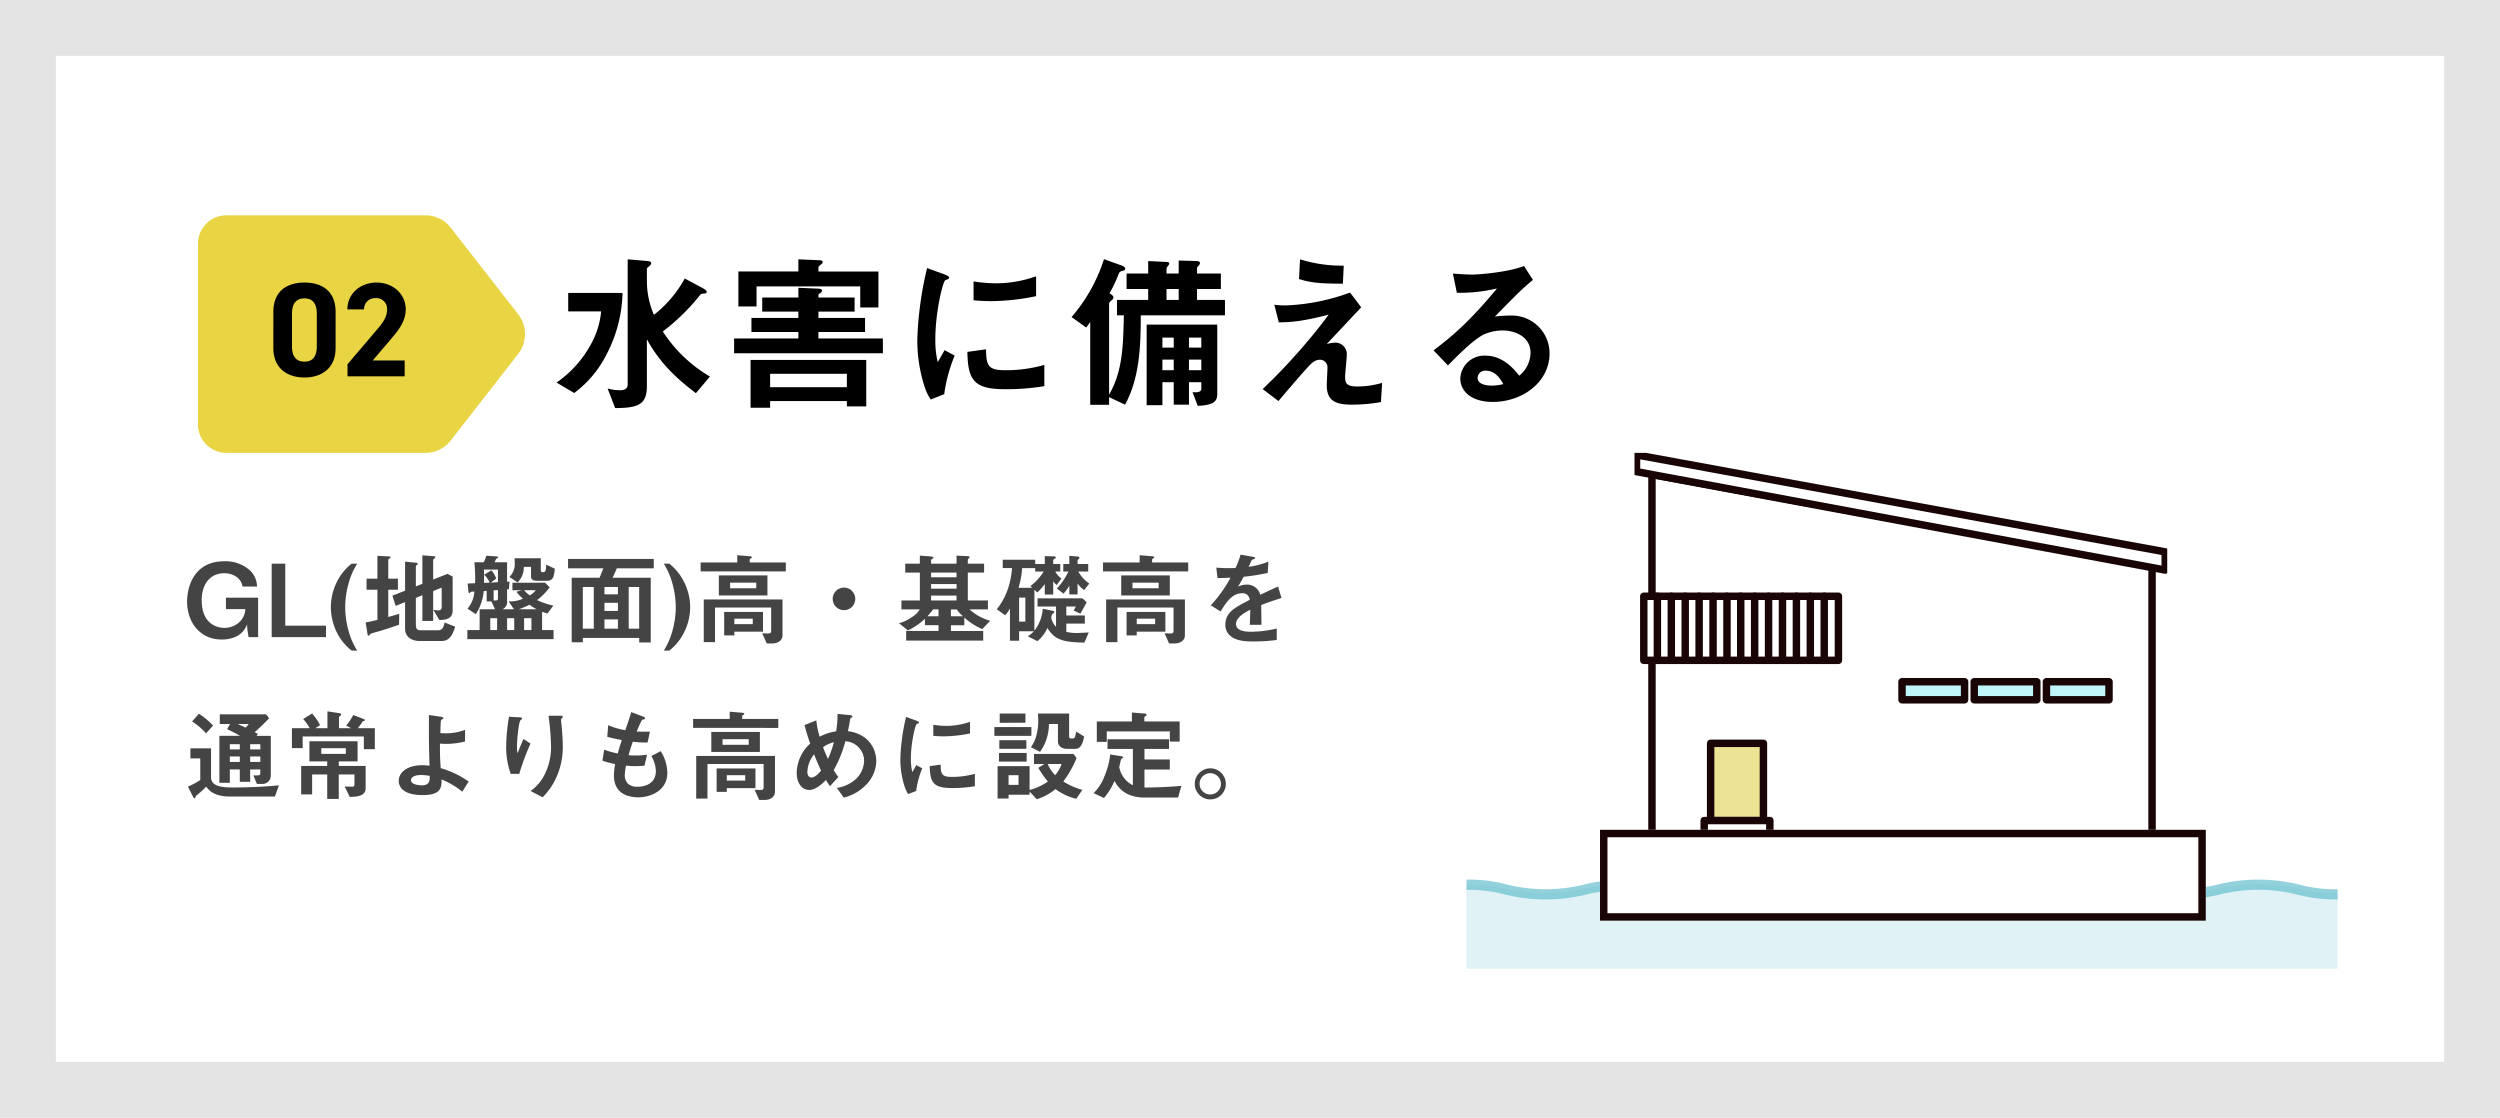 <svg xmlns="http://www.w3.org/2000/svg" xmlns:xlink="http://www.w3.org/1999/xlink" width="671" height="300" viewBox="0 0 671 300">
  <defs>
    <clipPath id="clip-path">
      <rect id="長方形_4274" data-name="長方形 4274" width="142.984" height="103.003" fill="none"/>
    </clipPath>
    <clipPath id="clip-path-4">
      <rect id="長方形_4154" data-name="長方形 4154" width="233.822" height="22.644" fill="none"/>
    </clipPath>
    <clipPath id="clip-path-5">
      <rect id="長方形_4155" data-name="長方形 4155" width="233.822" height="5.326" fill="none"/>
    </clipPath>
  </defs>
  <g id="saigai02" transform="translate(-258 -1810)">
    <g id="長方形_4116" data-name="長方形 4116" transform="translate(258 1810)" fill="#fff" stroke="#e4e4e4" stroke-width="15">
      <rect width="671" height="300" stroke="none"/>
      <rect x="7.5" y="7.5" width="656" height="285" fill="none"/>
    </g>
    <path id="パス_16586" data-name="パス 16586" d="M42.55-5.934a37.74,37.74,0,0,1-12.65-12.1,55.924,55.924,0,0,0,10.12-9.936c.23-.184.322-.184,1.2-.276a.431.431,0,0,0,.46-.414c0-.368-.414-.644-1.334-1.15l-4.554-2.438a31.831,31.831,0,0,1-8.28,9.752,23.008,23.008,0,0,1-1.886-8.878v-3.5c0-.184.138-.276.6-.644.414-.414.552-.506.552-.782,0-.552-.46-.6-1.518-.69L20.47-37.4v33.58c0,1.2-.966,1.564-2.07,1.564a13.554,13.554,0,0,1-3.312-.46L17.112,2.53c5.934-.046,8.51-.782,8.51-5.842v-12.65c4,7.5,9.936,12.006,13.156,14.49ZM19.09-28.382H4.508v4.968H13.34A22.091,22.091,0,0,1,10.488-14.4,29.464,29.464,0,0,1,1.38-4.324L6.118-1.518a29.2,29.2,0,0,0,8.6-10.212A37.338,37.338,0,0,0,19.09-28.382Zm62.284,5.014V-27.14H71.668v-.828c.092-.092.644-.46.736-.552a.748.748,0,0,0,.23-.506c0-.414-.69-.506-1.15-.506l-5.2-.23v2.622H56.58v3.772h9.706v1.7h-12.6v3.772h12.6v1.748H49.036v3.956H88.964v-3.956h-17.3v-1.748H84.18v-3.772H71.668v-1.7Zm1.518-1.1h4.876v-9.66h-16.1v-1.012c0-.322.046-.368.736-.92a.759.759,0,0,0,.414-.6c0-.46-.736-.506-1.2-.506l-5.336-.23v3.266h-16.1v9.384h4.876V-30.13h27.83ZM53.452-10.4V2.438H58.7V.644H79.3V2.07h5.2V-10.4ZM58.7-3.082V-6.67H79.3v3.588Zm71.392-24.426v-5.336a32.134,32.134,0,0,1-10.9,1.886,40.518,40.518,0,0,1-5.888-.506v5.06c2.438.23,4.554.23,4.922.23A61.78,61.78,0,0,0,130.088-27.508ZM132.3-3.358v-5.7a37.524,37.524,0,0,1-10.488,1.426c-4.646,0-5.106-1.242-5.152-5.612l-5.014.69C111.78-4.784,113.528-2.53,121.9-2.53A62.876,62.876,0,0,0,132.3-3.358Zm-24.058-8.188-2.714-1.472c-1.012,1.794-1.288,2.254-1.84,3.22a25.3,25.3,0,0,1-.644-6.3c0-6.946,1.978-15.272,2.668-15.686.092-.046.69-.276.782-.322a.545.545,0,0,0,.23-.414c0-.368-.874-.69-1.2-.828l-4.692-1.7A90.664,90.664,0,0,0,98.9-24.564a81.368,81.368,0,0,0-.69,9.062A40.077,40.077,0,0,0,100.1-3.4,14.08,14.08,0,0,0,101.8.23L105.432-1.2A40.811,40.811,0,0,1,108.238-11.546Zm70.472,10.3v-18.63H159.758V1.748h4.232V-4.416h3.036V1.61h4.094V-4.416h3.312v1.7c0,.966-1.012,1.1-2.346.966l1.38,3.68C177.744,1.748,178.71.736,178.71-1.242Zm-4.278-12.466H171.12v-2.668h3.312Zm0,6.072H171.12v-2.852h3.312Zm-7.406-6.072H163.99v-2.668h3.036Zm0,6.072H163.99v-2.852h3.036Zm13.754-14.72V-26.5h-7.5V-29.44h6.394v-4.14h-6.394v-1.426c0-.184.092-.322.46-.736a1.072,1.072,0,0,0,.322-.69c0-.368-.46-.506-1.012-.506l-4.692-.138v3.5h-3.266v-1.242a1.386,1.386,0,0,1,.368-.782,1.266,1.266,0,0,0,.368-.69c0-.276-.322-.368-.966-.414l-4.692-.23v3.358h-5.8v4.14h5.8V-26.5H151.8v4.14h1.84c-.184,8.6-.368,15-3.956,21.3V-25.53c0-.184.092-.368.552-.782.414-.322.6-.506.6-.828,0-.46-.368-.736-1.058-1.1a36.639,36.639,0,0,0,2.254-4.692c.414-1.058.46-1.2,1.472-1.426a.592.592,0,0,0,.506-.552c0-.46-.92-.828-.966-.828l-4.738-1.7A44.456,44.456,0,0,1,139.61-21.9l3.91,2.806a12.033,12.033,0,0,0,1.1-1.518V1.656h5.06V-.414l4.278,2.024c4.14-7.544,4.186-16.744,4.232-23.966ZM168.36-26.5h-3.266V-29.44h3.266Zm44.3-9.2a37.54,37.54,0,0,1-11.73-1.7l-.276,5.29c3.312,1.058,6.026,1.242,11.776,1.242Zm10.3,31.464a23.4,23.4,0,0,1-6.67.966c-2.622,0-3.266-.69-3.266-2.53,0-.874.46-5.152.46-6.118a3.093,3.093,0,0,0-3.082-3.128,12.5,12.5,0,0,0-2.3.368c4.646-4.922,5.152-5.474,9.246-9.844l-2.99-3.956a56.14,56.14,0,0,1-17.066,3.45,21.735,21.735,0,0,1-3.266-.184l1.2,4.738c3.588-.046,6.578-.322,13.386-2.07-2.07,2.76-3.772,5.014-7.5,9.292C196.788-8.326,194.3-5.842,190.9-2.576l4.232,3.22c2.024-2.392,5.2-6.118,7.636-8.832,1.2-1.288,2.116-2.254,3.45-2.254a2,2,0,0,1,2.07,2.162c0,.69-.184,3.956-.184,4.692,0,3.91,2.024,5.2,6.716,5.2a46.131,46.131,0,0,0,7.82-.69ZM267.9-12.144A10.139,10.139,0,0,0,257.692-22.31a36.626,36.626,0,0,0-4.462.276c6.67-6.808,7.452-7.544,10.212-9.844L261.05-35.6c-4.37,1.7-12.19,2.3-13.938,2.3-1.426,0-4.048-.184-5.152-.276l1.058,5.152a42.943,42.943,0,0,0,10.764-1.15c-7.36,8.924-12.236,13.018-17.02,16.606l3.864,4.048c2.576-2.622,6.624-6.716,9.476-8.234a12.475,12.475,0,0,1,5.244-1.15c2.99,0,7.452,1.472,7.452,6.026a8.1,8.1,0,0,1-3.036,6.118c-1.288-1.61-4.278-5.382-9.062-5.382a6.443,6.443,0,0,0-6.762,6.118c0,3.4,2.944,6.3,8.694,6.3C260.728.874,267.9-4.508,267.9-12.144ZM255.484-3.91a13.078,13.078,0,0,1-3.128.414c-1.656,0-3.772-.46-3.772-2.07a2.027,2.027,0,0,1,2.3-1.932C253.506-7.5,254.886-4.968,255.484-3.91Z" transform="translate(406 1917)"/>
    <path id="パス_16587" data-name="パス 16587" d="M20.277,0V-10.584h-8.64v3.078h5.211a5.047,5.047,0,0,1-1.539,3.429,5.851,5.851,0,0,1-4.077,1.593c-2.592,0-6.1-1.566-6.1-7.452,0-3.888,1.971-7.209,6.048-7.209,2.16,0,4.482,1.08,4.914,3.564H19.98a6.011,6.011,0,0,0-1.836-4.266,9.8,9.8,0,0,0-6.939-2.511c-8.289,0-9.99,7.074-9.99,10.773C1.215-4.05,4.59.648,10.53.648c3.024,0,5.751-1.188,6.777-4.077l.081,1.35L17.712,0ZM38.5,0V-3.078H27.567V-19.71H23.922V0Zm8.37,3.618a19.382,19.382,0,0,1-2.3-5.238,24.147,24.147,0,0,1-.918-6.426,23.634,23.634,0,0,1,.918-6.4,19.158,19.158,0,0,1,2.3-5.265H45.387a14.21,14.21,0,0,0-4.1,5.157A15.409,15.409,0,0,0,39.8-8.046a15.488,15.488,0,0,0,1.485,6.534,14.077,14.077,0,0,0,4.1,5.13Zm26.3-6.426L70.335-3.915c-.243,1.053-.513,2.079-1.674,2.079H63.882c-.837,0-1.269-.27-1.269-1.62V-10.53l1.755-.7v6.885h2.889v-8.019l2.295-.918v5.13c0,.189-.027.972-.81.972a8.829,8.829,0,0,1-1.431-.135l1.62,2.727c1.512-.027,3.564-.189,3.564-2.592v-9.072l-1.4-.729-3.834,1.539v-5.292c0-.135.243-.3.4-.432a.469.469,0,0,0,.162-.3c0-.135-.135-.216-.324-.243l-3.132-.243v7.641l-1.755.7v-5.346c0-.135.108-.243.3-.405a.412.412,0,0,0,.189-.324c0-.189-.162-.243-.324-.27l-3.051-.3v7.8l-3.4,1.323.864,2.754L59.724-9.4v7.128c0,2.268,1.782,3.321,4,3.321h5.805C71.955,1.053,72.684-1.269,73.17-2.808ZM58.158-6.264c-.864.27-1.4.432-2.943.864v-7.317h2.592v-2.97H55.215v-5.049c0-.162.189-.27.324-.351.054-.054.27-.162.27-.324s-.162-.243-.324-.243L52.3-21.816v6.129H49.383v2.97H52.3v8.1c-.891.216-2.079.486-3.159.675l.54,3.375a.209.209,0,0,0,.216.189c.135,0,.243-.135.405-.324.189-.216.432-.3,1.053-.486.27-.081,1.566-.432,1.836-.513,1.647-.513,3.294-1.053,4.914-1.62ZM99.576.54V-1.89H96.5V-6.8c.756.27,1.053.351,1.431.459l1.593-2.106a21.211,21.211,0,0,1-4.374-1.485,16.11,16.11,0,0,0,3.375-3.429l-1.215-1.242H88.533v2.025H91.1l-1.485.4a9.663,9.663,0,0,0,1.755,1.863,8.556,8.556,0,0,1-3.861.729l1.431,2.106H85.887A2.1,2.1,0,0,0,87.1-9.666v-3.159c.081,0,.4-.027.486-.027L87.75-14.9c-.324.027-.405.027-.648.054v-5.238H83.7a3.2,3.2,0,0,0,.432-.918c.3-.135.567-.243.567-.4,0-.216-.4-.27-.567-.27l-2.619-.162a8.725,8.725,0,0,1-.7,1.755H78.327a43.29,43.29,0,0,1,.189,5.616c-.594.027-1.242.054-2,.081l.189,1.971c.027.324.081.621.27.621.081,0,.378-.351.459-.378a6.124,6.124,0,0,1,.891-.054,7.926,7.926,0,0,1-1.836,4.59l2.214,1.485a13.791,13.791,0,0,0,2.133-6.21c.351-.027.4-.027.783-.054v2.835H82.89l.972,2.106H79.731V-1.89H76.437V.54Zm-5.94-2.43H91.665V-5.076h1.971Zm-4.617,0H87.1V-5.076h1.917Zm-4.59,0H82.593V-5.076h1.836Zm.216-12.852c-.756.054-.891.054-1.917.108l1.458-1.08a6.739,6.739,0,0,0-1.3-2.214L80.946-16.74a6.656,6.656,0,0,1,1.485,2.106c-.243.027-1.3.081-1.512.081,0-.675.027-1.809-.027-3.564h3.753Zm0,4.293c0,.648-.27.621-1.161.621v-2.727c.594-.027.648-.027,1.161-.081Zm10.206-2.133a9.04,9.04,0,0,1-1.62,1.4,7.87,7.87,0,0,1-1.566-1.4Zm.189,5.1H90.261a22.661,22.661,0,0,0,2.862-1.215A13.089,13.089,0,0,0,95.04-7.479ZM99.9-18.36l-2.322-1.107c-.027,1.242-.054,2.052-.783,2.052-.513,0-.648-.108-.648-.891v-2.862H89.1c.027.432.054.891.054,1.161a4.851,4.851,0,0,1-1.431,3.861l2.187,1.458a5.447,5.447,0,0,0,1.674-4.158h1.944v2.619c0,.918.837,1.107,1.539,1.107h2.646a1.739,1.739,0,0,0,1.782-.945A9.278,9.278,0,0,0,99.9-18.36Zm26.568-.108v-2.511h-23v2.511h9.477c-.27.621-.459,1.134-1.026,2.538h-7.479V1.377h3V.216h15.12V1.431h3.1V-15.93H115.425c.27-.594.729-1.593,1.134-2.538Zm-3.915,16.2h-2.808V-13.446h2.808Zm-5.7-9.207h-3.618v-1.971h3.618Zm0,4.455h-3.618V-9.207h3.618Zm0,4.752h-3.618V-4.752h3.618Zm-6.48,0h-2.943V-13.446h2.943Zm25.866-5.778a15.024,15.024,0,0,0-1.512-6.507,14.478,14.478,0,0,0-4.077-5.157h-1.485a20.012,20.012,0,0,1,2.295,5.265,24.107,24.107,0,0,1,.918,6.4,23.676,23.676,0,0,1-.918,6.426,19.382,19.382,0,0,1-2.295,5.238h1.485a14.34,14.34,0,0,0,4.077-5.13A15.177,15.177,0,0,0,136.242-8.046ZM155.79-1.458V-6.75H145.368V-.459H148.1v-1Zm5.238.972V-10.1H139.887V1.35h3.024V-7.938h15.066v6.075c0,.837-.189.891-1.026.891-.324,0-1.161-.054-1.377-.054L156.789,1.7h1.458C159.975,1.7,161.028.756,161.028-.486Zm-7.992-3H148.1V-4.941h4.941Zm3.942-7.7v-5.373H143.937v5.373Zm-3-1.917h-7.02v-1.512h7.02Zm7.938-4.536v-2.4h-9.693v-.756c0-.108.081-.189.27-.324.162-.081.3-.189.3-.324,0-.243-.54-.27-.648-.27l-3.267-.27v1.944H139.05v2.4Zm18.63,7.371a3.036,3.036,0,0,0-3.024-3.024A3.036,3.036,0,0,0,174.5-10.26a3.019,3.019,0,0,0,3.024,3.024A3.019,3.019,0,0,0,180.549-10.26Zm36.207,5.886a13.942,13.942,0,0,1-5.535-3.051h4.941v-2.4h-5.4v-7.479h4.374v-2.4h-4.374v-1c0-.189.243-.405.27-.432.081-.081.216-.216.216-.324,0-.243-.486-.27-.7-.27l-2.808-.135v2.16h-6.831v-.945c0-.108.108-.216.324-.351.108-.081.3-.189.3-.3,0-.3-.594-.324-.837-.351l-2.808-.216v2.16h-3.915v2.4h3.915v7.479h-4.941v2.4h4.914a5.807,5.807,0,0,1-2.133,2.079,9.383,9.383,0,0,1-3.456,1.62l2.43,1.944a17.826,17.826,0,0,0,4.563-3.132v1.728h3.645v1.539h-8.694V.945h20.682V-1.647h-8.667V-3.186h3.591V-5.265A16.212,16.212,0,0,0,214.65-2.16Zm-9.018-5.454h-6.831v-1.3h6.831Zm0-3.159h-6.831v-1.242h6.831Zm1.728,7.4h-3.24V-7.425h1.566A10.956,10.956,0,0,0,209.466-5.589Zm-6.561,0h-3a17.085,17.085,0,0,0,1.539-1.836h1.458Zm4.833-10.476h-6.831v-1.242h6.831ZM243.216-1.242c-1.809.081-2.592.135-3.1.135a12.073,12.073,0,0,1-2.916-.3V-3.618h4.968V-5.805H237.2v-2.4h2.565a9.116,9.116,0,0,1-.621,1.053l1.809.864c.594-.945,1.62-2.889,1.7-3.078L241.542-10.4H229.473v2.187h4.968v5.454a4.713,4.713,0,0,1-1.3-2.538c.162-.7.189-.783.486-1.026.324-.243.351-.27.351-.405s-.081-.27-.513-.351l-2.592-.54a10.642,10.642,0,0,1-2.241,5.886V-12.717l.783.729a13.591,13.591,0,0,0,2-2.268v2.835h2.268v-3.564a3.713,3.713,0,0,0,.945,1l1.269-1.728a6.044,6.044,0,0,1-1.674-1.89h1.35v-2.025h-1.89v-1.026c0-.108.054-.135.486-.432.054-.027.216-.135.216-.243,0-.3-.4-.351-.648-.351l-2.322-.054v2.106h-2.565v-1.134h-8.721v2.241h2.484a21.194,21.194,0,0,1-1.269,6.075,17.918,17.918,0,0,1-2.808,4.968l2.268,1.62a11.972,11.972,0,0,0,1.269-1.809V.972h2.457V-1.566H228.5a9.176,9.176,0,0,1-1.647,1.35l2.592,1.3a9.607,9.607,0,0,0,2.673-3.537c1.863,3.024,3.942,3.861,9.936,3.915ZM231.12-17.6a14.531,14.531,0,0,1-3.564,3.915l.513.459h-3.7a23.049,23.049,0,0,0,.972-5.292h3.51v.918ZM226.206-4.158h-1.674v-6.453h1.674Zm17.172-10.206a9.731,9.731,0,0,1-2.97-3.24h2.673v-2.025h-2.862v-.891c0-.135.081-.243.27-.405s.243-.27.243-.378c0-.27-.324-.3-.486-.324l-2.241-.189v2.187h-1.62V-17.6h1.377a17.954,17.954,0,0,1-3.1,4.563l1.782,1.377a13.2,13.2,0,0,0,1.566-2.133v2.322h2.214v-2.943a6.654,6.654,0,0,0,1.755,1.782ZM263.79-1.458V-6.75H253.368V-.459H256.1v-1Zm5.238.972V-10.1H247.887V1.35h3.024V-7.938h15.066v6.075c0,.837-.189.891-1.026.891-.324,0-1.161-.054-1.377-.054L264.789,1.7h1.458C267.975,1.7,269.028.756,269.028-.486Zm-7.992-3H256.1V-4.941h4.941Zm3.942-7.7v-5.373H251.937v5.373Zm-3-1.917h-7.02v-1.512h7.02Zm7.938-4.536v-2.4h-9.693v-.756c0-.108.081-.189.27-.324.162-.081.3-.189.3-.324,0-.243-.54-.27-.648-.27l-3.267-.27v1.944H247.05v2.4ZM294.948-10.5l-.918-3.078c-1.269.567-1.62.729-4.779,2.214a3.619,3.619,0,0,0-3.672-2.727,5.221,5.221,0,0,0-2.322.567c.459-.7.675-1.08,1.539-2.673a56.834,56.834,0,0,0,6.453-1.026l.189-3.024a22.8,22.8,0,0,1-5.292,1.377c.135-.3.81-1.809.837-1.836.027,0,.567-.243.621-.27.162-.054.27-.135.27-.3,0-.189-.459-.243-.54-.27l-3.375-.594a20.936,20.936,0,0,1-1.35,3.591,37.976,37.976,0,0,1-5.157-.108l.324,2.808c1.134,0,1.971-.027,3.51-.108a35.9,35.9,0,0,1-5.319,7.425l2.646,1.647c1.485-2.43,3.1-4.887,5.751-4.887a1.871,1.871,0,0,1,2.052,1.782c-4.05,2.079-6.534,3.348-6.534,6.7a3.691,3.691,0,0,0,1.026,2.646c1.7,1.809,4.833,1.809,6.345,1.809a44.684,44.684,0,0,0,6.426-.4V-2.3a31.217,31.217,0,0,1-6.885.864c-1.971,0-4.05-.351-4.05-2.106,0-1.89,2.808-3.294,3.834-3.807-.027,1.188-.054,2.511-.135,4.05h3.132c0-.918-.054-4.266-.054-5.319C291.519-9.369,292.815-9.828,294.948-10.5ZM23.679,37.14V26.5H19.845l.378-.513c-.135-.081-.729-.4-.864-.459,2.133-1.944,3.267-3.1,3.888-3.753l-.837-1.053H9.99v2.592h2.754l-.783,1.4c1.188.54,2.322,1.134,3.456,1.782H9.882V39.111H12.69V35.52h2.673v3.321h2.781V35.52h2.727v.945c0,.675-.189.675-1.863.648l.945,2.3h1.431A2.216,2.216,0,0,0,23.679,37.14Zm-2.808-6.993H18.144v-1.4h2.727Zm0,3.348H18.144V32.037h2.727Zm-5.508-3.348H12.69v-1.4h2.673Zm0,3.348H12.69V32.037h2.673Zm2.4-10.179a7.859,7.859,0,0,1-.837.972c-.324-.135-1.809-.837-2.16-.972Zm-9.585.459a17.458,17.458,0,0,0-3.807-3.213L2.565,22.641a17.76,17.76,0,0,1,3.726,3.186ZM25.866,39.786c-4.05.378-8.127.567-12.2.567-2.16,0-6.021,0-6.021-2.7v-7.8H2.106v2.7H4.752v5.805a21.973,21.973,0,0,1-3.321,1.782l1.458,2.835c.081.135.162.324.324.324.135,0,.243-.351.4-.7a25.89,25.89,0,0,0,2.727-2.457c.864,1.08,2.187,2.646,6.4,2.646H24.786ZM51.6,30.093V24.45H47.034a18.788,18.788,0,0,0,1.323-1.809c.054-.081.432-.162.513-.216a.163.163,0,0,0,.081-.162c0-.135-.27-.243-.459-.324l-2.673-1.026a17.86,17.86,0,0,1-1.89,2.835l1.3.7h-3.24V21.48c0-.108.432-.405.486-.459a.246.246,0,0,0,.081-.216c0-.27-.3-.378-.513-.4l-3.159-.486V24.45H35.64l1.269-.837a14.29,14.29,0,0,0-2.16-3.105l-2.376,1.485a11.915,11.915,0,0,1,1.755,2.457H29.349V29.8h2.889V26.664H48.654v3.429ZM49.14,40.542V34.575H41.931V33.36H46.98v-5.4H34.047v5.4h4.779v1.215H31.833v7.641h2.943V36.87h4.05v6.561h3.1V36.87h4.212v2.646c0,.621-.324.621-.675.621-.3,0-1.674-.027-1.944-.027l1.35,2.781C46.683,42.864,49.14,42.729,49.14,40.542Zm-5.319-9.207H37.233V29.823h6.588ZM76.788,38.76a25.047,25.047,0,0,0-7.506-3.591c-.216-3.429-.216-4.293-.189-6.588.54.054,1.269.081,1.809.081a20.961,20.961,0,0,0,4.914-.648V24.882a13.466,13.466,0,0,1-5.481.918,6.57,6.57,0,0,1-1.134-.054c0-.945.081-2.916.135-3.267.027-.216.162-.3.324-.4.324-.216.351-.243.351-.351,0-.243-.513-.324-.648-.351l-3.24-.459V22.83c0,4.725-.027,5.427.162,11.691a14.826,14.826,0,0,0-1.971-.135c-3.942,0-6.291,1.863-6.291,4.212,0,1.836,1.485,3.807,6.4,3.807,4.4,0,5.238-1.566,5.076-4.212a22.127,22.127,0,0,1,5.589,3.294ZM66.339,37.248c0,1.188.027,2.538-2.133,2.538-.891,0-2.889-.243-2.889-1.377,0-.783.945-1.4,2.646-1.4A13.991,13.991,0,0,1,66.339,37.248Zm35.721-7.83c0-1.782-.162-3.78-.324-5.67-.027-.27-.162-1.4-.162-1.647s.486-.4.486-.648c0-.351-.486-.351-.567-.351H98.226a70.446,70.446,0,0,1,.675,8.4,16.41,16.41,0,0,1-1.647,7.236A11.917,11.917,0,0,1,93.42,41.3L96.633,43a18.078,18.078,0,0,0,3.78-5.535A19.916,19.916,0,0,0,102.06,29.418Zm-8.667-.837L91.5,27.339c-.675,1.512-1.215,2.916-1.566,3.834a6.083,6.083,0,0,1-.189-1.674c0-1.62.432-6.777,1-7.236.108-.108.378-.216.378-.405,0-.27-.4-.324-.567-.324l-2.943-.162a51.1,51.1,0,0,0-.756,7.992,21.286,21.286,0,0,0,1.215,7.344h2.3A62.525,62.525,0,0,1,93.393,28.581Zm36.72,7.884a11.19,11.19,0,0,0-1.782-5.859l-2.511,1.323a8.291,8.291,0,0,1,1.215,4.023c0,3.267-2.727,4.212-4.941,4.212a3.634,3.634,0,0,1-2.538-.81,3.222,3.222,0,0,1-.864-2.376,16.328,16.328,0,0,1,.324-2.484c.729.054,1.377.135,2.4.135,1.323,0,2.16-.081,2.565-.108l.7-2.97a17.549,17.549,0,0,1-3.186.216,10.4,10.4,0,0,1-1.782-.081c.486-1.728.81-2.7,1.134-3.618a24.872,24.872,0,0,0,3.969.216l.621-2.916c-1.566.027-2.187.027-3.537-.027a28.071,28.071,0,0,1,1.431-3.159c.432-.135.81-.054.81-.378,0-.3-.405-.432-.621-.513L120.42,20.13c-.378,1.377-.783,2.511-1.593,4.86a20.6,20.6,0,0,1-4.59-1.35l-.243,3.132c1.539.4,2.241.54,3.915.864-.594,1.755-.837,2.646-1.107,3.591a19.209,19.209,0,0,1-3.645-1.026l-.459,2.97a21.315,21.315,0,0,0,3.4.891,18.554,18.554,0,0,0-.324,3.051c0,4.968,3.915,5.886,6.534,5.886C125.712,43,130.113,41.136,130.113,36.465Zm23.652,4.077V35.25H143.343v6.291h2.727v-1Zm5.238.972V31.9H137.862V43.35h3.024V34.062h15.066v6.075c0,.837-.189.891-1.026.891-.324,0-1.161-.054-1.377-.054l1.215,2.727h1.458C157.95,43.7,159,42.756,159,41.514Zm-7.992-3H146.07V37.059h4.941Zm3.942-7.695V25.449H141.912v5.373Zm-3-1.917h-7.02V27.393h7.02Zm7.938-4.536v-2.4H150.2V21.21c0-.108.081-.189.27-.324.162-.081.3-.189.3-.324,0-.243-.54-.27-.648-.27l-3.267-.27v1.944h-9.828v2.4Zm26.3,8.991a7.982,7.982,0,0,0-2.727-6.1,9.282,9.282,0,0,0-4.887-2c.27-1.215.3-1.4.621-3.294,0-.108.135-.216.216-.27.27-.189.378-.243.378-.378,0-.324-.621-.378-.864-.4l-3.132-.3a26.785,26.785,0,0,1-.378,4.671,13.16,13.16,0,0,0-4.428,1.458,22.336,22.336,0,0,1-.891-4.4l-3.159,1.269c.351,1.431.756,2.781,1.512,4.968a10.84,10.84,0,0,0-3.618,7.83c0,2.916,1.512,4.617,3.4,4.617,1.782,0,3.672-1.89,4.455-2.673A14.533,14.533,0,0,0,173.772,40l2.241-2.457a17.821,17.821,0,0,1-1.242-1.836A33.331,33.331,0,0,0,177.9,27.96a5.271,5.271,0,0,1,5.022,5.1,6.986,6.986,0,0,1-2.187,5.022,9.859,9.859,0,0,1-5.13,2.4l1.863,2.592A12.2,12.2,0,0,0,183.087,40,9.357,9.357,0,0,0,186.192,33.36ZM174.825,28.2a29.812,29.812,0,0,1-1.593,4.509c-.54-1.161-.945-2.133-1.323-3.159A8.414,8.414,0,0,1,174.825,28.2Zm-3.456,7.614c-.378.486-1.485,1.863-2.619,1.863-.729,0-1.053-.729-1.053-1.512a7.845,7.845,0,0,1,1.809-4.7C170.37,33.657,170.8,34.6,171.369,35.817Zm39.987-9.963V22.722a18.861,18.861,0,0,1-6.4,1.107,23.782,23.782,0,0,1-3.456-.3V26.5c1.431.135,2.673.135,2.889.135A36.262,36.262,0,0,0,211.356,25.854Zm1.3,14.175V36.681a22.025,22.025,0,0,1-6.156.837c-2.727,0-3-.729-3.024-3.294l-2.943.4c.081,4.563,1.107,5.886,6.021,5.886A36.905,36.905,0,0,0,212.652,40.029Zm-14.121-4.806-1.593-.864c-.594,1.053-.756,1.323-1.08,1.89a14.851,14.851,0,0,1-.378-3.7c0-4.077,1.161-8.964,1.566-9.207.054-.027.4-.162.459-.189a.32.32,0,0,0,.135-.243c0-.216-.513-.405-.7-.486l-2.754-1a53.212,53.212,0,0,0-1.134,6.156,47.757,47.757,0,0,0-.4,5.319,23.523,23.523,0,0,0,1.107,7.1,8.264,8.264,0,0,0,1,2.133l2.133-.837A23.954,23.954,0,0,1,198.531,35.223ZM241.515,41a17.914,17.914,0,0,1-5.13-2.268,26.545,26.545,0,0,0,3.564-6.291l-.837-1.08H228.528v2.7h2.781l-1.62,1.026a24,24,0,0,0,2.565,3.672,15,15,0,0,1-4.914,2.268v-6.4h-8.586v8.694H221.7V42.3h5.643V41.46l1.917,2.052a14.486,14.486,0,0,0,5.022-2.727,15.319,15.319,0,0,0,5.589,2.619Zm-17.145-1.35H221.7V37.059h2.673Zm11.556-5.589a8.824,8.824,0,0,1-1.728,3,10.037,10.037,0,0,1-2-3Zm6.048-7.4-2.133-1.3c-.216,1.269-.324,1.836-.81,1.836h-.621c-.216,0-.459-.081-.459-.675V20.508h-8.37a17.551,17.551,0,0,1,.081,1.782,14.973,14.973,0,0,1-.648,4.644,9.031,9.031,0,0,1-1.323,2.619l2.457,1.242a12.706,12.706,0,0,0,2.376-7.479h2.43v4.671c0,1.242,1.026,2,2.4,2h2.376C241.38,29.985,241.839,27.474,241.974,26.664Zm-15.741-3.672V20.508h-6.912v2.484Zm.324,10.422V31.092h-7.425v2.322Zm1.269-6.912V24.153H217.89V26.5Zm-1.35,3.483V27.663h-7.263v2.322Zm41.148-1.944v-5.4h-9.477V21.426c.27-.216.621-.378.621-.54,0-.27-.3-.351-.4-.351l-3.564-.3v2.4h-9.423v5.481h2.673V25.314h16.929v2.727Zm.459,11.88c-2.727.243-5.8.432-9.909.459V35.547h6.8v-2.7h-6.8V30.012h6.588V27.42h-16.5v2.592h6.8v9.747A6.891,6.891,0,0,1,251.4,34.9c.189-.756.378-1.755.486-2.133.27-.243.54-.351.54-.513s-.243-.243-.351-.27l-3.105-.486a20.617,20.617,0,0,1-1.566,5.94,12.113,12.113,0,0,1-2.889,4.428l2.781,1.323a17.165,17.165,0,0,0,2.835-4.59,8.15,8.15,0,0,0,3.159,3.348,9.963,9.963,0,0,0,4.536,1.107h9.369Zm7.776-4.7a4.172,4.172,0,1,0,4.158,4.158A4.166,4.166,0,0,0,275.859,35.223Zm0,1.3a2.862,2.862,0,1,1-2.889,2.862A2.863,2.863,0,0,1,275.859,36.519Z" transform="translate(307 1981)" fill="#444"/>
    <g id="グループ_3105" data-name="グループ 3105" transform="translate(311.125 1867.789)">
      <path id="パス_16337" data-name="パス 16337" d="M99.748,40.039,81.659,16.811a8.6,8.6,0,0,0-6.828-3.337H21.451a7.667,7.667,0,0,0-7.657,7.66V69.578a7.667,7.667,0,0,0,7.657,7.66h53.38a8.6,8.6,0,0,0,6.83-3.338L99.748,50.673a8.646,8.646,0,0,0,0-10.634" transform="translate(-13.794 -13.474)" fill="#e9d444"/>
      <path id="パス_16585" data-name="パス 16585" d="M18.072-17.28c0-5.8-3.888-7.884-8.352-7.884s-8.352,2.088-8.352,7.92V-7.6c0,5.58,3.888,7.92,8.352,7.92s8.352-2.34,8.352-7.92Zm-5.04.468v8.784c0,2.664-1.08,4.1-3.312,4.1-2.268,0-3.348-1.44-3.348-4.1v-8.784c0-2.664,1.08-4.1,3.348-4.1C11.952-20.916,13.032-19.476,13.032-16.812ZM36.612-4.248H28.044l5.112-6.012c1.584-1.872,3.744-4.428,3.744-7.7,0-4.1-3.384-7.2-7.848-7.2-4.284,0-7.812,2.916-7.812,7.2H25.7a2.964,2.964,0,0,1,3.1-3.024,2.9,2.9,0,0,1,3.1,3.024c0,1.62-.756,3.132-2.3,4.932L21.276-3.24V0H36.612Z" transform="translate(18.875 43.211)"/>
    </g>
    <g id="saigai" transform="translate(7401.645 -14772.556)">
      <g id="グループ_2998" data-name="グループ 2998" transform="translate(-6704.944 16704.109)">
        <path id="パス_14019" data-name="パス 14019" d="M142.957,35.421,8.731,10.812v96.66H142.957Z" transform="translate(-4.043 -5.006)" fill="#fff" fill-rule="evenodd"/>
        <g id="グループ_2993" data-name="グループ 2993">
          <g id="グループ_2992" data-name="グループ 2992" clip-path="url(#clip-path)">
            <path id="パス_14020" data-name="パス 14020" d="M142.957,35.421,8.731,10.812v96.66H142.957Z" transform="translate(-4.043 -5.006)" fill="none" stroke="#190505" stroke-linecap="round" stroke-linejoin="round" stroke-width="2"/>
          </g>
        </g>
        <path id="パス_14021" data-name="パス 14021" d="M142.91,27.039,1,1V5.5L142.91,31.916Z" transform="translate(-0.463 -0.463)" fill="#fff" fill-rule="evenodd"/>
        <g id="グループ_2995" data-name="グループ 2995">
          <g id="グループ_2994" data-name="グループ 2994" clip-path="url(#clip-path)">
            <path id="パス_14022" data-name="パス 14022" d="M142.91,27.039,1,1V5.5L142.91,31.916Z" transform="translate(-0.463 -0.463)" fill="none" stroke="#190505" stroke-linecap="round" stroke-linejoin="round" stroke-width="2"/>
          </g>
        </g>
        <rect id="長方形_4276" data-name="長方形 4276" width="52.24" height="17.197" transform="translate(2.492 38.479)" fill="#fff"/>
        <rect id="長方形_4277" data-name="長方形 4277" width="52.24" height="17.197" transform="translate(2.492 38.479)" fill="none" stroke="#190505" stroke-linecap="round" stroke-linejoin="round" stroke-width="2"/>
        <line id="線_325" data-name="線 325" y2="17.197" transform="translate(50.924 38.479)" fill="none" stroke="#190505" stroke-linecap="round" stroke-linejoin="round" stroke-width="2"/>
        <line id="線_326" data-name="線 326" y2="17.197" transform="translate(24.818 38.479)" fill="none" stroke="#190505" stroke-linecap="round" stroke-linejoin="round" stroke-width="2"/>
        <line id="線_327" data-name="線 327" y2="17.197" transform="translate(47.189 38.479)" fill="none" stroke="#190505" stroke-linecap="round" stroke-linejoin="round" stroke-width="2"/>
        <line id="線_328" data-name="線 328" y2="17.197" transform="translate(21.083 38.479)" fill="none" stroke="#190505" stroke-linecap="round" stroke-linejoin="round" stroke-width="2"/>
        <line id="線_329" data-name="線 329" y2="17.197" transform="translate(43.453 38.479)" fill="none" stroke="#190505" stroke-linecap="round" stroke-linejoin="round" stroke-width="2"/>
        <line id="線_330" data-name="線 330" y2="17.197" transform="translate(17.348 38.479)" fill="none" stroke="#190505" stroke-linecap="round" stroke-linejoin="round" stroke-width="2"/>
        <line id="線_331" data-name="線 331" y2="17.197" transform="translate(39.718 38.479)" fill="none" stroke="#190505" stroke-linecap="round" stroke-linejoin="round" stroke-width="2"/>
        <line id="線_332" data-name="線 332" y2="17.197" transform="translate(13.612 38.479)" fill="none" stroke="#190505" stroke-linecap="round" stroke-linejoin="round" stroke-width="2"/>
        <line id="線_333" data-name="線 333" y2="17.197" transform="translate(35.983 38.479)" fill="none" stroke="#190505" stroke-linecap="round" stroke-linejoin="round" stroke-width="2"/>
        <line id="線_334" data-name="線 334" y2="17.197" transform="translate(9.877 38.479)" fill="none" stroke="#190505" stroke-linecap="round" stroke-linejoin="round" stroke-width="2"/>
        <line id="線_335" data-name="線 335" y2="17.197" transform="translate(32.248 38.479)" fill="none" stroke="#190505" stroke-linecap="round" stroke-linejoin="round" stroke-width="2"/>
        <line id="線_336" data-name="線 336" y2="17.197" transform="translate(6.141 38.479)" fill="none" stroke="#190505" stroke-linecap="round" stroke-linejoin="round" stroke-width="2"/>
        <line id="線_337" data-name="線 337" y2="17.197" transform="translate(28.512 38.479)" fill="none" stroke="#190505" stroke-linecap="round" stroke-linejoin="round" stroke-width="2"/>
        <rect id="長方形_4278" data-name="長方形 4278" width="14.173" height="20.73" transform="translate(20.43 77.957)" fill="#ede395"/>
        <rect id="長方形_4279" data-name="長方形 4279" width="14.173" height="20.73" transform="translate(20.43 77.957)" fill="none" stroke="#190505" stroke-linecap="round" stroke-linejoin="round" stroke-width="2"/>
        <rect id="長方形_4280" data-name="長方形 4280" width="17.617" height="3.642" transform="translate(18.708 98.687)" fill="#fff"/>
        <g id="グループ_2997" data-name="グループ 2997">
          <g id="グループ_2996" data-name="グループ 2996" clip-path="url(#clip-path)">
            <rect id="長方形_4281" data-name="長方形 4281" width="17.617" height="3.642" transform="translate(18.708 98.687)" fill="none" stroke="#190505" stroke-linecap="round" stroke-linejoin="round" stroke-width="2"/>
          </g>
        </g>
        <rect id="長方形_4283" data-name="長方形 4283" width="16.795" height="4.844" transform="translate(71.802 61.423)" fill="#c0f6f9"/>
        <rect id="長方形_4284" data-name="長方形 4284" width="16.795" height="4.844" transform="translate(71.802 61.423)" fill="none" stroke="#190505" stroke-linecap="round" stroke-linejoin="round" stroke-width="2"/>
        <rect id="長方形_4285" data-name="長方形 4285" width="16.795" height="4.844" transform="translate(110.561 61.423)" fill="#c0f6f9"/>
        <rect id="長方形_4286" data-name="長方形 4286" width="16.795" height="4.844" transform="translate(110.561 61.423)" fill="none" stroke="#190505" stroke-linecap="round" stroke-linejoin="round" stroke-width="2"/>
        <rect id="長方形_4287" data-name="長方形 4287" width="16.795" height="4.844" transform="translate(91.181 61.423)" fill="#c0f6f9"/>
        <rect id="長方形_4288" data-name="長方形 4288" width="16.795" height="4.844" transform="translate(91.181 61.423)" fill="none" stroke="#190505" stroke-linecap="round" stroke-linejoin="round" stroke-width="2"/>
      </g>
      <g id="グループ_2999" data-name="グループ 2999" transform="translate(-6750.056 16819.912)" opacity="0.2">
        <g id="グループ_2803" data-name="グループ 2803" transform="translate(0 0)">
          <g id="グループ_2802" data-name="グループ 2802" clip-path="url(#clip-path-4)">
            <path id="パス_13663" data-name="パス 13663" d="M401.143,346.726c-10.629,0-10.629-2.271-21.259-2.271s-10.629,2.271-21.259,2.271-10.628-2.271-21.256-2.271-10.629,2.271-21.257,2.271-10.628-2.271-21.256-2.271-10.628,2.271-21.256,2.271-10.628-2.271-21.257-2.271-10.628,2.271-21.256,2.271-10.628-2.271-21.257-2.271-10.628,2.271-21.256,2.271-10.628-2.271-21.255-2.271V367.1H401.143Z" transform="translate(-167.321 -344.455)" fill="#65bfce"/>
          </g>
        </g>
      </g>
      <g id="グループ_3000" data-name="グループ 3000" transform="translate(-6750.056 16818.641)" opacity="0.7">
        <g id="グループ_2806" data-name="グループ 2806" transform="translate(0 0)">
          <g id="グループ_2805" data-name="グループ 2805" clip-path="url(#clip-path-5)">
            <path id="パス_13664" data-name="パス 13664" d="M401.143,347.19a39.943,39.943,0,0,1-10.953-1.333,42.943,42.943,0,0,0-20.612,0,45.68,45.68,0,0,1-21.906,0,42.931,42.931,0,0,0-20.609,0,45.674,45.674,0,0,1-21.9,0,42.927,42.927,0,0,0-20.608,0,45.668,45.668,0,0,1-21.9,0,42.921,42.921,0,0,0-20.607,0,45.672,45.672,0,0,1-21.9,0,42.927,42.927,0,0,0-20.608,0,45.67,45.67,0,0,1-21.9,0,37.131,37.131,0,0,0-10.3-1.255v-2.739a39.927,39.927,0,0,1,10.951,1.333,42.909,42.909,0,0,0,20.608,0,45.673,45.673,0,0,1,21.9,0,42.911,42.911,0,0,0,20.608,0,45.669,45.669,0,0,1,21.9,0,42.9,42.9,0,0,0,20.606,0,45.675,45.675,0,0,1,21.9,0,42.912,42.912,0,0,0,20.609,0,45.677,45.677,0,0,1,21.9,0,42.919,42.919,0,0,0,20.61,0,45.689,45.689,0,0,1,21.908,0,37.119,37.119,0,0,0,10.306,1.256Z" transform="translate(-167.321 -341.863)" fill="#65bfce"/>
          </g>
        </g>
      </g>
      <g id="長方形_4406" data-name="長方形 4406" transform="translate(-6714.202 16805.275)" fill="#fff" stroke="#190505" stroke-width="2">
        <rect width="162.589" height="24.388" stroke="none"/>
        <rect x="1" y="1" width="160.589" height="22.388" fill="none"/>
      </g>
    </g>
  </g>
</svg>
